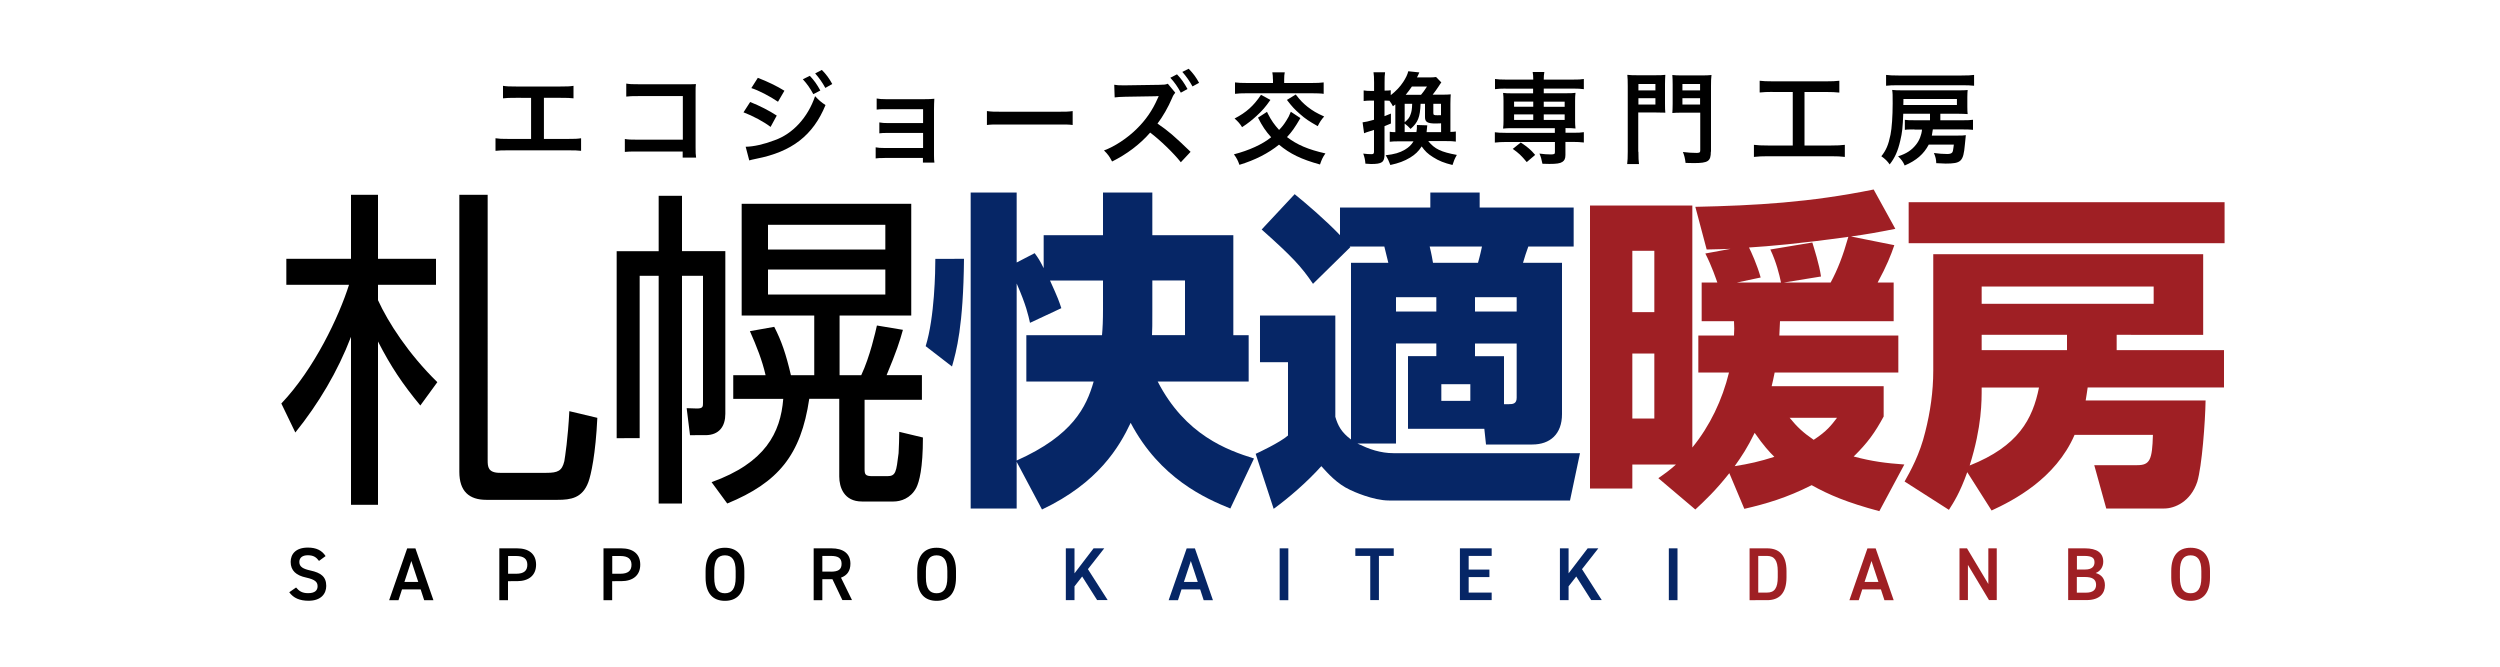 <?xml version="1.0" encoding="UTF-8"?>
<!-- Generator: Adobe Illustrator 27.7.0, SVG Export Plug-In . SVG Version: 6.00 Build 0)  -->
<svg xmlns="http://www.w3.org/2000/svg" xmlns:xlink="http://www.w3.org/1999/xlink" version="1.1" id="レイヤー_1" x="0px" y="0px" width="300px" height="80px" viewBox="0 0 300 80" style="enable-background:new 0 0 300 80;" xml:space="preserve">
<style type="text/css">
	.st0{fill:#062666;}
	.st1{fill:#9F1F24;}
</style>
<g>
	<g>
		<path d="M50.44,48.66c-2.12-2.56-3.52-4.64-5.08-7.68v19.6h-3.24V40.42c-1.6,4.16-3.88,8-6.68,11.48l-1.68-3.48    c3.96-4.16,6.92-10.44,8.12-14.24h-7.52v-3.12h7.76v-7.68h3.24v7.68h6.96v3.12h-6.96v1.84c1.2,2.64,3.64,6.44,7.12,9.84    L50.44,48.66z M58.52,55.22c0,0.8,0.04,1.52,1.48,1.52h5.56c1.4,0,1.88-0.24,2.16-1.4c0.08-0.48,0.44-2.76,0.6-6l3.36,0.8    c-0.2,4.32-0.76,6.88-1.08,7.72c-0.72,1.92-2.12,2.12-3.68,2.12h-8.56c-2.08,0-3.24-1.04-3.24-3.36V23.38h3.4V55.22z"></path>
		<path d="M81.84,23.5v6.64h5.2v19.52c0,1.48-0.72,2.56-2.4,2.56H82.8l-0.4-3.24l1.24,0.04c0.72,0,0.72-0.24,0.72-0.68V33.1h-2.52    v27.32h-2.8V33.1h-2.28v19.48H74V30.14h5.04V23.5H81.84z M109.35,24.46v13.4h-8.6v7.16h2.6c1.04-2.2,1.72-5.24,1.88-5.96    l3.12,0.52c-0.4,1.44-0.76,2.56-1.96,5.44h4.24v2.96h-6.88v8.28c0,0.68,0.08,0.88,0.96,0.88h1.76c1.04,0,1.08-0.52,1.36-2.76    c0.04-0.4,0.08-2.2,0.08-2.56l2.84,0.68c0,3.72-0.44,5.32-0.8,6.04c-0.68,1.28-1.88,1.64-2.72,1.64h-3.8c-2.16,0-2.72-1.72-2.72-3    v-9.32h-3.6c-1,6.76-3.72,10.04-9.84,12.56l-1.88-2.56c6.44-2.32,8.28-5.92,8.6-10h-6v-2.84h3.88c-0.4-1.76-1.08-3.48-1.88-5.28    l2.92-0.52c0.88,1.72,1.4,3.24,2,5.8h2.8v-7.16H89v-13.4H109.35z M106.23,26.98H92.16v2.96h14.08V26.98z M106.23,32.34H92.16v3    h14.08V32.34z"></path>
		<path class="st0" d="M115.68,31.06c-0.08,8.16-0.92,11.08-1.44,12.92l-3.16-2.44c1.08-3.48,1.16-9.04,1.16-10.48H115.68z     M122,55.42v5.6h-5.52V23.1H122v8.4l2.16-1.12c0.44,0.6,0.6,0.84,1.08,1.8v-3.96h7.12V23.1h5.92v5.12h9.72v12h1.84v5.56h-10.92    c3.32,6.44,8.36,8.24,11.56,9.24l-2.84,6c-2.96-1.2-8.44-3.6-11.96-10.28c-1.36,2.88-3.88,7.2-10.64,10.4L122,55.42z     M132.36,33.66H126c1,2.2,1.08,2.48,1.36,3.32l-3.76,1.76c-0.2-0.88-0.44-2.08-1.6-4.72v21.24c6.72-3,8.36-6.4,9.24-9.48h-8.08    v-5.56h9.08c0.08-0.88,0.12-1.72,0.12-3.16V33.66z M138.28,37.18c0,1.96,0,2.2-0.04,3.04h3.96v-6.56h-3.92V37.18z"></path>
		<path class="st0" d="M167.52,41.22v12h-4.64c0.68,0.32,1.4,0.64,2.12,0.84c0.72,0.2,1.44,0.32,2.2,0.32h22.4l-1.2,5.68h-21.72    c-1.92,0-4.36-1.12-4.68-1.28c-1.56-0.72-2.68-2-3.44-2.84c-1.76,1.96-3.96,3.84-5.72,5.12l-2.16-6.6    c0.28-0.12,2.92-1.36,3.88-2.2v-8.8h-3.36v-5.6h9.04v12.16c0.32,1.08,0.72,1.84,1.88,2.72v-21.2h4.48c0,0-0.44-1.76-0.48-1.96    h-4.16l0.08,0.08l-4.48,4.4c-1.4-2.08-2.48-3.24-6.16-6.52l3.96-4.24c1.48,1.2,3.8,3.2,5.44,4.92V24.9h10.84v-1.8h5.92v1.8h11.28    v4.68h-5.44c-0.12,0.28-0.56,1.64-0.64,1.96h4.68V49.7c0,2.4-1.44,3.64-3.56,3.64h-5.56l-0.2-1.88h-9.16v-8.72h3.4v-1.52H167.52z     M172.36,37.38v-1.72h-4.84v1.72H172.36z M171.56,29.58c0.08,0.36,0.2,0.76,0.4,1.96h5.4c0.08-0.36,0.2-0.64,0.48-1.96H171.56z     M172.96,46.1v2h3.48v-2H172.96z M177,37.38h5v-1.72h-5V37.38z M177,41.22v1.52h3.48v5.76h0.6c0.44,0,0.92-0.04,0.92-0.76v-6.52    H177z"></path>
		<path class="st1" d="M206.08,33.9c-0.12-0.32-0.64-1.92-1.44-3.48l3.04-0.56c-1,0.04-1.24,0.04-2.88,0.08l-1.36-5.12    c7.24-0.16,13.72-0.52,21.4-2.08l2.6,4.72c-2.2,0.44-3.36,0.64-5.32,0.92l5.2,1.04c-0.44,1.28-0.92,2.48-2,4.48h1.92v4.64H213.6    c-0.04,0.72-0.04,0.92-0.08,1.72h14.28v4.44h-14.84c-0.16,0.76-0.2,1-0.36,1.64h13.44v3.64c-1.04,1.92-1.92,3.16-3.6,4.8    c2.24,0.6,3.88,0.8,6.08,0.96l-3,5.6c-3.88-1.04-6.04-1.96-8.12-3.12c-3,1.52-5.48,2.24-8.08,2.84l-1.8-4.28    c-1.68,2.12-2.88,3.24-4.08,4.36L199,57.38c0.92-0.64,1.36-0.96,2.12-1.64h-5.24v2.88h-5.08V24.66h12.28V53.7    c2.12-2.6,3.6-5.72,4.4-9h-3.68v-4.44h4.28c0.04-0.72,0.04-0.96,0-1.72h-3.88V33.9H206.08z M195.88,30.1v7.36h2.64V30.1H195.88z     M195.88,42.42v7.8h2.64v-7.8H195.88z M208.16,55.94c1.76-0.28,3-0.56,4.76-1.12c-0.6-0.6-1.28-1.32-2.36-2.88    C209.68,53.74,209.04,54.7,208.16,55.94z M213.72,33.9c-0.2-0.96-0.56-2.44-1.28-3.96l5.04-0.84c0.2,0.68,0.84,2.64,1.04,4.08    l-4.44,0.72h5.6c0.84-1.56,1.48-3.2,2.12-5.48c-6.04,0.84-9.44,1.12-11.92,1.28c0.28,0.56,0.96,2.04,1.4,3.6l-2.84,0.6H213.72z     M214.76,50.14c0.92,1.12,1.6,1.76,2.88,2.64c1.6-1.04,2.12-1.76,2.8-2.64H214.76z"></path>
		<path class="st1" d="M264.67,48.06c-0.04,2.56-0.44,7.92-1,9.76c-0.8,2.4-2.72,3.2-3.96,3.2h-6.96l-1.44-5.2h5.16    c1.52,0,1.8-0.64,1.88-3.64h-9.4c-2.28,5.28-7.36,7.88-9.96,9.08l-2.92-4.6c-0.88,2.48-1.64,3.64-2.2,4.52l-5.32-3.4    c0.68-1.2,1.84-3.28,2.48-5.96c0.6-2.36,0.96-4.84,0.96-7.32v-14h32.39v9.68H254v1.84h12.88v4.48h-16.36    c-0.12,0.76-0.12,0.88-0.24,1.56H264.67z M266.95,24.26v4.92h-37.91v-4.92H266.95z M237.8,46.5c0,1.6,0.04,4.64-1.44,9.36    c5.84-2.32,7.56-5.56,8.32-9.36H237.8z M258.44,34.38H237.8v2.08h20.64V34.38z M248.04,40.18H237.8v1.84h10.24V40.18z"></path>
	</g>
	<g>
		<path d="M38.28,67.31c-0.31-0.42-0.64-0.68-1.34-0.68c-0.64,0-1.02,0.29-1.02,0.81c0,0.59,0.47,0.83,1.33,1.02    c1.25,0.27,1.9,0.74,1.9,1.85c0,0.93-0.62,1.78-2.12,1.78c-1.06,0-1.81-0.32-2.32-1.02l0.82-0.57c0.37,0.44,0.74,0.68,1.45,0.68    c0.86,0,1.13-0.38,1.13-0.83c0-0.5-0.28-0.8-1.36-1.04c-1.2-0.25-1.87-0.83-1.87-1.88c0-0.94,0.61-1.72,2.07-1.72    c0.99,0,1.68,0.33,2.12,1.02L38.28,67.31z"></path>
		<path d="M46.7,72.02l2.16-6.21h0.99l2.16,6.21H50.9l-0.42-1.29h-2.24l-0.42,1.29H46.7z M48.53,69.83h1.66l-0.83-2.51L48.53,69.83z    "></path>
		<path d="M60.96,69.75v2.27h-1.04V65.8h2.12c1.43,0,2.29,0.68,2.29,1.96c0,1.26-0.85,1.98-2.29,1.98H60.96z M61.93,68.85    c0.95,0,1.35-0.37,1.35-1.08c0-0.68-0.4-1.05-1.35-1.05h-0.96v2.13H61.93z"></path>
		<path d="M73.46,69.75v2.27h-1.04V65.8h2.12c1.43,0,2.29,0.68,2.29,1.96c0,1.26-0.85,1.98-2.29,1.98H73.46z M74.43,68.85    c0.95,0,1.35-0.37,1.35-1.08c0-0.68-0.4-1.05-1.35-1.05h-0.96v2.13H74.43z"></path>
		<path d="M86.99,72.1c-1.39,0-2.32-0.84-2.32-2.79v-0.79c0-1.95,0.94-2.79,2.32-2.79c1.4,0,2.33,0.84,2.33,2.79v0.79    C89.32,71.26,88.39,72.1,86.99,72.1z M85.71,69.31c0,1.34,0.45,1.88,1.28,1.88s1.29-0.54,1.29-1.88v-0.79    c0-1.34-0.46-1.88-1.29-1.88s-1.28,0.54-1.28,1.88V69.31z"></path>
		<path d="M101.09,72.02l-1.2-2.52h-1.21v2.52h-1.04V65.8h2.12c1.43,0,2.29,0.62,2.29,1.85c0,0.86-0.4,1.4-1.13,1.67l1.32,2.69    H101.09z M99.68,68.6c0.88,0,1.31-0.23,1.31-0.94s-0.43-0.95-1.31-0.95h-1v1.88H99.68z"></path>
		<path d="M112.39,72.1c-1.39,0-2.32-0.84-2.32-2.79v-0.79c0-1.95,0.94-2.79,2.32-2.79c1.4,0,2.33,0.84,2.33,2.79v0.79    C114.72,71.26,113.79,72.1,112.39,72.1z M111.11,69.31c0,1.34,0.45,1.88,1.28,1.88s1.29-0.54,1.29-1.88v-0.79    c0-1.34-0.46-1.88-1.29-1.88s-1.28,0.54-1.28,1.88V69.31z"></path>
		<path class="st0" d="M131.66,72.02l-1.8-2.84l-0.92,1.18v1.66h-1.04V65.8h1.04v3l2.29-3h1.28l-1.96,2.5l2.37,3.71H131.66z"></path>
		<path class="st0" d="M140.24,72.02l2.16-6.21h0.99l2.16,6.21h-1.11l-0.42-1.29h-2.24l-0.42,1.29H140.24z M142.07,69.83h1.66    l-0.83-2.51L142.07,69.83z"></path>
		<path class="st0" d="M154.6,72.02h-1.04V65.8h1.04V72.02z"></path>
		<path class="st0" d="M167.25,65.8v0.91h-1.78v5.3h-1.04v-5.3h-1.79V65.8H167.25z"></path>
		<path class="st0" d="M179,65.8v0.91h-2.76v1.64h2.49v0.9h-2.49v1.86H179v0.9h-3.81V65.8H179z"></path>
		<path class="st0" d="M190.95,72.02l-1.8-2.84l-0.92,1.18v1.66h-1.04V65.8h1.04v3l2.29-3h1.28l-1.96,2.5l2.37,3.71H190.95z"></path>
		<path class="st0" d="M201.3,72.02h-1.04V65.8h1.04V72.02z"></path>
		<path class="st1" d="M209.95,72.02V65.8h2.1c1.4,0,2.33,0.75,2.33,2.74v0.74c0,1.99-0.94,2.74-2.33,2.74H209.95z M213.33,69.28    v-0.74c0-1.28-0.4-1.83-1.29-1.83h-1.05v4.4h1.05C212.94,71.12,213.33,70.56,213.33,69.28z"></path>
		<path class="st1" d="M221.93,72.02l2.16-6.21h0.99l2.16,6.21h-1.11l-0.42-1.29h-2.24l-0.42,1.29H221.93z M223.75,69.83h1.66    l-0.83-2.51L223.75,69.83z"></path>
		<path class="st1" d="M239.61,65.8v6.21h-0.93l-2.53-4.22v4.22h-1.01V65.8h0.9l2.56,4.28V65.8H239.61z"></path>
		<path class="st1" d="M250.18,65.8c1.46,0,2.21,0.54,2.21,1.61c0,0.64-0.37,1.15-0.91,1.35c0.7,0.2,1.11,0.68,1.11,1.47    c0,0.94-0.59,1.78-2.21,1.78h-2.2V65.8H250.18z M249.22,68.34h1.02c0.77,0,1.1-0.35,1.1-0.86c0-0.49-0.24-0.77-1.23-0.77h-0.88    V68.34z M249.22,71.12h1.09c0.84,0,1.22-0.34,1.22-0.94c0-0.66-0.43-0.94-1.35-0.94h-0.96V71.12z"></path>
		<path class="st1" d="M262.87,72.1c-1.39,0-2.32-0.84-2.32-2.79v-0.79c0-1.95,0.94-2.79,2.32-2.79c1.4,0,2.33,0.84,2.33,2.79v0.79    C265.2,71.26,264.26,72.1,262.87,72.1z M261.59,69.31c0,1.34,0.45,1.88,1.28,1.88s1.29-0.54,1.29-1.88v-0.79    c0-1.34-0.46-1.88-1.29-1.88s-1.28,0.54-1.28,1.88V69.31z"></path>
	</g>
	<g>
		<path d="M65.27,16.67h2.9c0.84,0,1.09-0.01,1.56-0.08v1.51c-0.43-0.05-0.74-0.06-1.54-0.06H61c-0.79,0-1.1,0.01-1.54,0.06v-1.51    c0.47,0.07,0.72,0.08,1.56,0.08h2.71v-4.93H61.9c-0.79,0-1.1,0.01-1.54,0.06v-1.5c0.46,0.07,0.74,0.08,1.56,0.08h5.34    c0.82,0,1.1-0.01,1.56-0.08v1.5c-0.43-0.05-0.73-0.06-1.54-0.06h-2.01V16.67z"></path>
		<path d="M76.46,18.18c-0.83,0-1.12,0.01-1.48,0.05v-1.55c0.44,0.07,0.66,0.08,1.5,0.08h5.46v-5.23h-5.25    c-0.85,0-1.1,0.01-1.54,0.06v-1.56c0.44,0.07,0.67,0.08,1.55,0.08h5.77c0.62,0,0.62,0,1.04-0.02c-0.04,0.32-0.04,0.44-0.04,1v6.58    c0,0.6,0.01,0.94,0.06,1.24h-1.61v-0.73H76.46z"></path>
		<path d="M90.02,12.24c1.12,0.44,2.29,1.04,3.19,1.63l-0.74,1.36c-0.79-0.61-2.15-1.34-3.25-1.75L90.02,12.24z M89.48,17.61    c0.94-0.01,2.19-0.29,3.47-0.78c2.19-0.77,3.99-2.73,4.86-5.29c0.47,0.5,0.7,0.7,1.25,1.07c-1.49,3.63-4.02,5.6-8.31,6.44    c-0.52,0.11-0.61,0.13-0.84,0.2L89.48,17.61z M90.94,9.34c1.13,0.43,2.33,1.01,3.19,1.55l-0.77,1.32    c-0.97-0.66-2.33-1.37-3.2-1.64L90.94,9.34z M97.18,9.1c0.53,0.56,0.85,1.02,1.26,1.76l-0.84,0.44c-0.4-0.73-0.73-1.21-1.26-1.79    L97.18,9.1z M99.04,10.55c-0.36-0.66-0.76-1.22-1.22-1.74l0.8-0.42c0.54,0.55,0.88,1.01,1.25,1.69L99.04,10.55z"></path>
		<path d="M106.16,18.96c-0.6,0-0.78,0.01-1.08,0.05v-1.33c0.32,0.06,0.61,0.08,1.08,0.08h4.61v-1.81h-4.17    c-0.6,0-0.78,0.01-1.08,0.05v-1.31c0.32,0.06,0.6,0.08,1.08,0.08h4.17V13.1h-4.49c-0.59,0-0.77,0.01-1.08,0.05v-1.33    c0.34,0.06,0.6,0.08,1.08,0.08H111c0.43,0,0.77-0.01,1.12-0.05c-0.02,0.43-0.04,0.73-0.04,1.26v5.49c0,0.46,0.01,0.64,0.05,0.91    h-1.38v-0.56H106.16z"></path>
		<path d="M118.45,13.33c0.53,0.07,0.76,0.08,1.94,0.08h6.39c1.19,0,1.42-0.01,1.94-0.08V15c-0.48-0.06-0.61-0.06-1.96-0.06h-6.37    c-1.34,0-1.48,0-1.96,0.06V13.33z"></path>
		<path d="M141.7,19.47c-0.83-1.06-2.49-2.67-3.68-3.56c-1.2,1.39-2.82,2.61-4.57,3.47c-0.32-0.61-0.49-0.85-0.97-1.33    c1.24-0.44,2.81-1.47,3.93-2.59c1.08-1.05,1.91-2.27,2.49-3.61l0.06-0.13l0.04-0.08c0-0.02,0.01-0.05,0.04-0.11    c-0.13,0.01-0.17,0.01-0.26,0.01l-0.11,0.01l-3.6,0.06c-0.65,0.01-0.95,0.04-1.31,0.08l-0.05-1.52c0.34,0.06,0.56,0.07,1.06,0.07    c0.04,0,0.14,0,0.29,0l4.01-0.06c0.67-0.01,0.77-0.02,1.07-0.13l0.89,1.07c-0.12,0.13-0.28,0.38-0.38,0.65    c-0.46,1.09-1.12,2.23-1.75,3.06c1.33,0.91,1.99,1.48,3.97,3.39L141.7,19.47z M141.24,8.92c0.53,0.56,0.85,1.02,1.26,1.76    l-0.8,0.44c-0.4-0.73-0.73-1.21-1.26-1.79L141.24,8.92z M143.1,10.37c-0.36-0.66-0.76-1.22-1.22-1.74l0.76-0.38    c0.54,0.55,0.88,1.01,1.25,1.69L143.1,10.37z"></path>
		<path d="M156.05,14.17c-0.71,1.21-1,1.61-1.61,2.28c1.21,0.92,2.52,1.49,4.61,1.96c-0.34,0.49-0.44,0.72-0.65,1.33    c-2.24-0.62-3.59-1.27-4.92-2.38c-1.27,1.03-2.87,1.85-4.75,2.42c-0.18-0.52-0.32-0.8-0.66-1.26c1.82-0.47,3.42-1.2,4.47-2.05    c-0.65-0.72-1.07-1.34-1.58-2.35l1.08-0.7c0.06,0.11,0.1,0.2,0.12,0.25c0.37,0.74,0.77,1.31,1.33,1.92    c0.35-0.36,0.56-0.62,0.86-1.1c0.25-0.38,0.32-0.53,0.55-1.08L156.05,14.17z M152.45,11.99c-0.6,0.86-0.98,1.29-1.64,1.9    c-0.58,0.53-1.03,0.89-1.76,1.37c-0.25-0.41-0.48-0.67-0.9-1.04c1.42-0.73,2.3-1.54,3.17-2.84L152.45,11.99z M152.75,9.54    c0-0.31-0.02-0.6-0.07-0.86h1.49c-0.05,0.22-0.07,0.5-0.07,0.86v0.42h3.25c0.67,0,1.14-0.02,1.49-0.07v1.37    c-0.28-0.05-0.88-0.07-1.51-0.07h-7.63c-0.73,0-1.13,0.02-1.5,0.07V9.89c0.35,0.05,0.82,0.07,1.5,0.07h3.06V9.54z M155.49,11.34    c0.56,0.72,0.85,1.02,1.42,1.48c0.64,0.49,1.06,0.74,1.99,1.16c-0.34,0.38-0.54,0.68-0.77,1.16c-1.03-0.58-1.5-0.89-2.16-1.48    c-0.6-0.52-0.92-0.86-1.54-1.67L155.49,11.34z"></path>
		<path d="M171.41,16.96c0.76,0.92,1.51,1.28,3.41,1.63c-0.26,0.46-0.37,0.73-0.52,1.21c-0.98-0.24-1.63-0.49-2.33-0.94    c-0.64-0.4-0.98-0.73-1.37-1.29c-0.37,0.58-0.76,0.96-1.38,1.34c-0.72,0.43-1.37,0.67-2.38,0.89c-0.16-0.44-0.29-0.73-0.56-1.17    c1.06-0.12,1.68-0.3,2.31-0.67c0.47-0.28,0.79-0.59,1.03-1h-1.77c-0.48,0-0.71,0.01-1.08,0.05v-1.2c0.22,0.04,0.31,0.04,0.67,0.05    v-3.33c-0.14,0.11-0.14,0.11-0.29,0.22c-0.14-0.29-0.22-0.38-0.42-0.66c-0.14-0.01-0.31-0.02-0.46-0.02h-0.13v1.87    c0.25-0.1,0.4-0.16,0.77-0.31v1.19c-0.4,0.17-0.48,0.2-0.77,0.32v3.38c0,0.95-0.3,1.16-1.61,1.16c-0.19,0-0.34-0.01-0.68-0.04    c-0.04-0.49-0.1-0.75-0.26-1.21c0.41,0.05,0.67,0.07,0.97,0.07c0.26,0,0.32-0.06,0.32-0.32v-2.59c-0.96,0.3-0.96,0.3-1.19,0.4    l-0.18-1.31c0.36-0.04,0.65-0.11,1.37-0.31v-2.3h-0.44c-0.25,0-0.49,0.01-0.8,0.05v-1.27c0.3,0.05,0.52,0.06,0.82,0.06h0.43V9.91    c0-0.59-0.02-0.9-0.07-1.24h1.39c-0.05,0.34-0.06,0.64-0.06,1.22v0.98h0.12c0.24,0,0.41-0.01,0.62-0.04v0.59    c0.64-0.5,1.13-1.02,1.5-1.59c0.31-0.48,0.52-0.9,0.6-1.28l1.33,0.14c-0.06,0.12-0.06,0.12-0.18,0.4    c-0.02,0.05-0.06,0.11-0.11,0.2h1.42c0.42,0,0.64-0.01,0.88-0.05l0.63,0.65c-0.1,0.12-0.16,0.22-0.3,0.44    c-0.22,0.33-0.48,0.71-0.74,1.03h1.14c0.5,0,0.74-0.01,1.03-0.04c-0.02,0.31-0.04,0.61-0.04,1.16v3.35    c0.31-0.01,0.46-0.02,0.65-0.05v1.21c-0.32-0.05-0.64-0.06-1.16-0.06H171.41z M169.97,15.85c0.06-0.37,0.06-0.4,0.06-0.85    l1.24,0.04c-0.05,0.46-0.05,0.46-0.08,0.82h1.74V14.8c-0.38,0.01-0.59,0.02-0.64,0.02c-1.01,0-1.29-0.18-1.29-0.77v-1.59h-0.53    c-0.06,1.61-0.32,2.24-1.2,3.01c-0.26-0.28-0.43-0.43-0.71-0.64v1.02H169.97z M168.56,12.46v2.21c0.43-0.37,0.58-0.55,0.71-0.95    c0.13-0.35,0.17-0.62,0.19-1.26H168.56z M170.52,11.38c0.2-0.23,0.49-0.62,0.72-1h-1.81c-0.25,0.37-0.44,0.62-0.75,1H170.52z     M172.92,12.46H172v1.08c0,0.26,0.05,0.29,0.5,0.29c0.1,0,0.19,0,0.42-0.01V12.46z"></path>
		<path d="M180.67,10.63c-0.54,0-0.9,0.02-1.27,0.07V9.48c0.36,0.05,0.68,0.07,1.29,0.07h3.3c0-0.4-0.02-0.62-0.07-0.91h1.4    c-0.05,0.29-0.07,0.55-0.07,0.91h3.53c0.6,0,0.92-0.01,1.28-0.07v1.22c-0.37-0.05-0.73-0.07-1.26-0.07h-3.55v0.56h2.67    c0.59,0,0.82-0.01,1.14-0.05c-0.04,0.36-0.05,0.55-0.05,0.96v2.36c0,0.41,0.01,0.6,0.05,0.96c-0.36-0.04-0.58-0.05-1.2-0.05v0.56    h0.92c0.6,0,0.92-0.01,1.28-0.07v1.24c-0.4-0.05-0.83-0.07-1.26-0.07h-0.95v1.56c0,0.44-0.11,0.67-0.37,0.84    c-0.28,0.18-0.7,0.24-1.56,0.24c-0.17,0-0.43-0.01-0.83-0.02c-0.11-0.56-0.19-0.85-0.36-1.22c0.53,0.07,0.92,0.1,1.34,0.1    c0.44,0,0.52-0.04,0.52-0.28v-1.21h-5.94c-0.43,0-0.89,0.02-1.27,0.07v-1.24c0.36,0.05,0.68,0.07,1.29,0.07h5.91v-0.56h-5.07    c-0.55,0-0.8,0.01-1.14,0.05c0.04-0.37,0.05-0.58,0.05-0.96v-2.36c0-0.38-0.01-0.6-0.05-0.96c0.32,0.04,0.55,0.05,1.14,0.05h2.46    v-0.56H180.67z M183.21,19.45c-0.67-0.8-0.96-1.08-1.68-1.58l0.96-0.77c0.79,0.52,1.24,0.9,1.73,1.49L183.21,19.45z M181.69,12.19    v0.62h2.3v-0.62H181.69z M181.69,13.73v0.66h2.3v-0.66H181.69z M185.25,12.82h2.51v-0.62h-2.51V12.82z M185.25,14.39h2.51v-0.66    h-2.51V14.39z"></path>
		<path d="M196.61,18.21c0,0.72,0.02,1.14,0.07,1.48h-1.42c0.05-0.38,0.07-0.8,0.07-1.49v-7.86c0-0.64-0.01-0.97-0.05-1.36    c0.35,0.04,0.62,0.05,1.22,0.05h2.12c0.62,0,0.9-0.01,1.22-0.05c-0.02,0.34-0.04,0.65-0.04,1.12v2.35c0,0.56,0.01,0.8,0.04,1.07    c-0.29-0.01-0.68-0.02-1.1-0.02h-2.15V18.21z M196.61,10.85h2.04v-0.77h-2.04V10.85z M196.61,12.54h2.04v-0.76h-2.04V12.54z     M205.3,18.2c0,1.15-0.32,1.37-2.05,1.37c-0.22,0-0.49-0.01-0.98-0.02c-0.07-0.58-0.16-0.91-0.32-1.31    c0.6,0.07,1.08,0.11,1.62,0.11c0.37,0,0.46-0.05,0.46-0.3v-4.53h-2.25c-0.43,0-0.85,0.01-1.1,0.04c0.02-0.28,0.04-0.58,0.04-1.09    v-2.35c0-0.41-0.01-0.74-0.04-1.12c0.35,0.04,0.6,0.05,1.22,0.05h2.23c0.61,0,0.89-0.01,1.25-0.05c-0.05,0.42-0.06,0.74-0.06,1.34    V18.2z M201.89,10.85h2.12v-0.77h-2.12V10.85z M201.89,12.54h2.12v-0.76h-2.12V12.54z"></path>
		<path d="M212.71,11.03c-0.66,0-1.08,0.02-1.55,0.07V9.69c0.42,0.05,0.83,0.07,1.56,0.07h6.45c0.71,0,1.09-0.02,1.55-0.07v1.42    c-0.49-0.05-0.89-0.07-1.54-0.07h-2.64v6.42h3.21c0.7,0,1.15-0.02,1.63-0.08v1.45c-0.44-0.06-0.98-0.08-1.63-0.08h-7.65    c-0.62,0-1.13,0.02-1.63,0.08v-1.45c0.49,0.06,0.92,0.08,1.66,0.08h3v-6.42H212.71z"></path>
		<path d="M229.73,15.53c-0.9,0.01-0.9,0.01-1.15,0.05v-1.2c0.22,0.04,0.61,0.05,1.21,0.05h1.81v-0.78h-3.21    c-0.06,1.63-0.12,2.24-0.36,3.24c-0.29,1.26-0.65,2.05-1.27,2.84c-0.28-0.4-0.52-0.64-1-0.98c0.56-0.7,0.85-1.35,1.1-2.59    c0.16-0.77,0.26-2.27,0.26-3.74c0-1.04,0-1.21-0.06-1.63c0.28,0.04,0.68,0.05,1.33,0.05h6.64c0.53,0,0.83-0.01,1.09-0.04    c-0.02,0.23-0.04,0.44-0.04,0.85v1.13c0,0.43,0.01,0.7,0.04,0.91c-0.31-0.02-0.66-0.04-1.08-0.04h-2.2v0.78h2.71    c0.58,0,0.9-0.01,1.21-0.06v1.21c-0.36-0.04-0.66-0.05-1.21-0.05h-3.61c-0.05,0.32-0.07,0.47-0.12,0.74h3.01    c0.6,0,0.8-0.01,1.07-0.05c-0.02,0.19-0.02,0.19-0.12,1.18c-0.18,1.98-0.44,2.23-2.31,2.23c-0.22,0-0.22,0-1.12-0.05    c-0.02-0.48-0.07-0.71-0.28-1.22c0.58,0.08,1.09,0.12,1.6,0.12c0.31,0,0.5-0.06,0.6-0.19c0.06-0.08,0.12-0.3,0.14-0.56    c0,0,0.02-0.13,0.05-0.38h-3.01c-0.59,1.13-1.48,1.91-2.89,2.51c-0.17-0.42-0.4-0.73-0.79-1.1c1.02-0.33,1.63-0.74,2.15-1.4    c0.4-0.49,0.66-1.16,0.72-1.81H229.73z M236.89,10.29c-0.43-0.05-0.84-0.06-1.43-0.06h-7.7c-0.64,0-1.02,0.01-1.43,0.06V8.99    c0.37,0.05,0.83,0.07,1.48,0.07h7.59c0.7,0,1.16-0.02,1.49-0.07V10.29z M234.83,12.6v-0.72h-6.42v0.28c0,0.22,0,0.31-0.01,0.44    H234.83z"></path>
	</g>
</g>
</svg>
